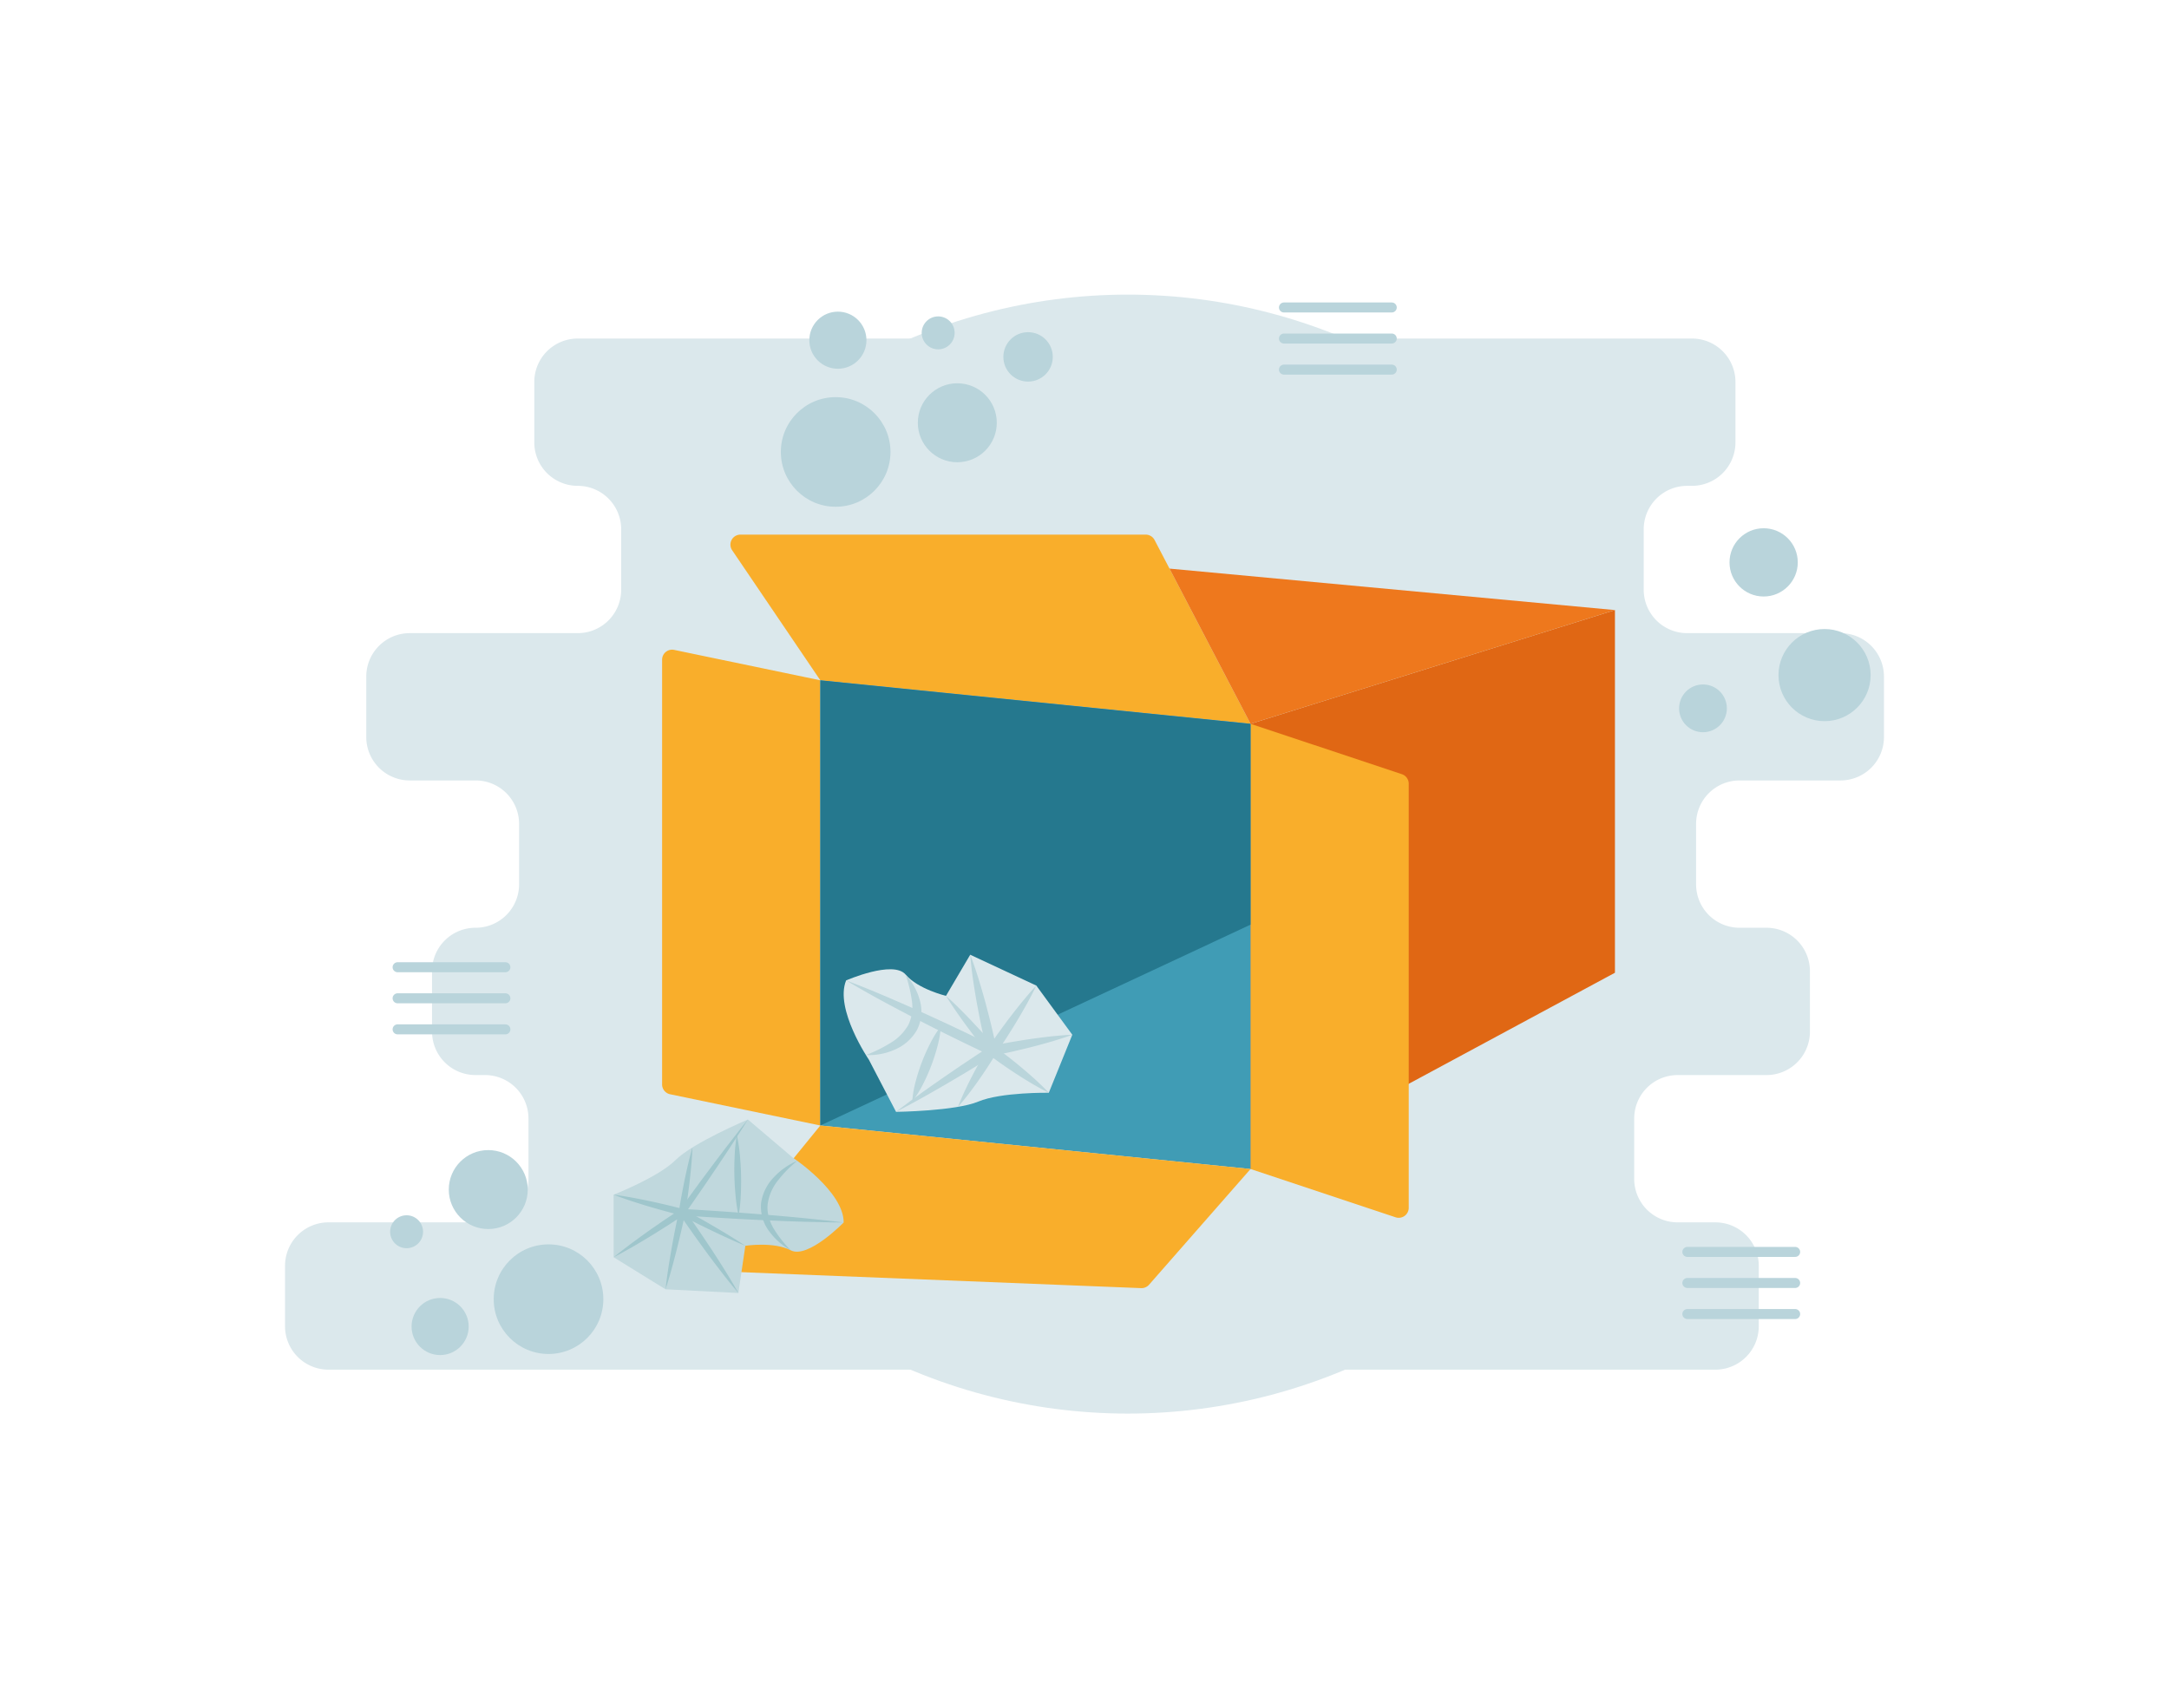 <svg xmlns="http://www.w3.org/2000/svg" id="empty-box" viewBox="0 0 650 512">
  <circle cx="337.969" cy="256" r="167.695" fill="#dbe8ec"></circle>
  <path fill="#dbe8ec" d="M564.583,220.903V202.794a13.021,13.021,0,0,0-13.021-13.021H505.603A13.021,13.021,0,0,1,492.582,176.752V158.642a13.021,13.021,0,0,1,13.021-13.021h1.451a13.021,13.021,0,0,0,13.021-13.021V114.491A13.021,13.021,0,0,0,507.054,101.47H173.135a13.021,13.021,0,0,0-13.021,13.021v18.11a13.021,13.021,0,0,0,13.021,13.021h0a13.021,13.021,0,0,1,13.021,13.021V176.752a13.021,13.021,0,0,1-13.021,13.021H122.782a13.021,13.021,0,0,0-13.021,13.021v18.11a13.021,13.021,0,0,0,13.021,13.021h19.758A13.021,13.021,0,0,1,155.561,246.945v18.11a13.021,13.021,0,0,1-13.021,13.021h-.048a13.021,13.021,0,0,0-13.021,13.021v18.11a13.021,13.021,0,0,0,13.021,13.021h2.859A13.021,13.021,0,0,1,158.372,335.248v18.11a13.021,13.021,0,0,1-13.021,13.021H98.437a13.021,13.021,0,0,0-13.021,13.021v18.11A13.021,13.021,0,0,0,98.437,410.53H514.045a13.021,13.021,0,0,0,13.021-13.021V379.399A13.021,13.021,0,0,0,514.045,366.379H502.755a13.021,13.021,0,0,1-13.021-13.021V335.248a13.021,13.021,0,0,1,13.021-13.021h26.62a13.021,13.021,0,0,0,13.021-13.021V291.097a13.021,13.021,0,0,0-13.021-13.021h-8.075a13.021,13.021,0,0,1-13.021-13.021V246.945a13.021,13.021,0,0,1,13.021-13.021h30.263A13.021,13.021,0,0,0,564.583,220.903Z"></path>
  <line x1="384.775" x2="417.077" y1="92.159" y2="92.159" fill="none" stroke="#b9d4db" stroke-linecap="round" stroke-miterlimit="10" stroke-width="3"></line>
  <line x1="384.775" x2="417.077" y1="101.47" y2="101.47" fill="none" stroke="#b9d4db" stroke-linecap="round" stroke-miterlimit="10" stroke-width="3"></line>
  <line x1="384.775" x2="417.077" y1="110.781" y2="110.781" fill="none" stroke="#b9d4db" stroke-linecap="round" stroke-miterlimit="10" stroke-width="3"></line>
  <line x1="119.153" x2="151.456" y1="289.908" y2="289.908" fill="none" stroke="#b9d4db" stroke-linecap="round" stroke-miterlimit="10" stroke-width="3"></line>
  <line x1="119.153" x2="151.456" y1="299.218" y2="299.218" fill="none" stroke="#b9d4db" stroke-linecap="round" stroke-miterlimit="10" stroke-width="3"></line>
  <line x1="119.153" x2="151.456" y1="308.529" y2="308.529" fill="none" stroke="#b9d4db" stroke-linecap="round" stroke-miterlimit="10" stroke-width="3"></line>
  <line x1="505.663" x2="537.966" y1="375.236" y2="375.236" fill="none" stroke="#b9d4db" stroke-linecap="round" stroke-miterlimit="10" stroke-width="3"></line>
  <line x1="505.663" x2="537.966" y1="384.546" y2="384.546" fill="none" stroke="#b9d4db" stroke-linecap="round" stroke-miterlimit="10" stroke-width="3"></line>
  <line x1="505.663" x2="537.966" y1="393.857" y2="393.857" fill="none" stroke="#b9d4db" stroke-linecap="round" stroke-miterlimit="10" stroke-width="3"></line>
  <circle cx="546.78" cy="202.347" r="13.807" fill="#b9d4db"></circle>
  <circle cx="510.344" cy="212.312" r="7.159" fill="#b9d4db"></circle>
  <circle cx="528.523" cy="168.562" r="10.228" fill="#b9d4db"></circle>
  <circle cx="164.38" cy="389.402" r="16.428" fill="#b9d4db"></circle>
  <circle cx="131.897" cy="397.598" r="8.557" fill="#b9d4db"></circle>
  <circle cx="121.847" cy="369.192" r="4.936" fill="#b9d4db"></circle>
  <circle cx="146.321" cy="356.549" r="11.833" fill="#b9d4db"></circle>
  <circle cx="250.43" cy="135.463" r="16.428" fill="#b9d4db"></circle>
  <circle cx="251.096" cy="101.968" r="8.557" fill="#b9d4db"></circle>
  <circle cx="308.091" cy="106.968" r="7.406" fill="#b9d4db"></circle>
  <circle cx="281.147" cy="99.771" r="4.936" fill="#b9d4db"></circle>
  <circle cx="286.883" cy="126.713" r="11.833" fill="#b9d4db"></circle>
  <polygon fill="#e06714" points="483.963 291.561 374.753 350.388 374.753 216.949 483.963 182.855 483.963 291.561"></polygon>
  <path fill="#f9ae2b" d="M374.753,216.949l-128.921-13.042-26.422-38.981a3,3,0,0,1,2.483-4.683H343.339a3,3,0,0,1,2.66,1.612Z"></path>
  <path fill="#f9ae2b" d="M245.832 337.346 200.808 327.978a3 3 0 0 1-2.389-2.937V197.73a3 3 0 0 1 3.611-2.937l43.802 9.114ZM418.218 364.859 374.753 350.388V216.949l45.361 15.101a3 3 0 0 1 2.052 2.846V362.012A3 3 0 0 1 418.218 364.859Z"></path>
  <polygon fill="#409cb5" points="374.753 350.388 245.832 337.346 245.832 203.907 374.753 216.949 374.753 350.388"></polygon>
  <path fill="#f9ae2b" d="M341.97,386.091l-131.544-5.249,35.406-43.496,128.921,13.042-30.408,34.683A3,3,0,0,1,341.97,386.091Z"></path>
  <polygon fill="#ee781d" points="374.753 216.949 483.963 182.855 350.473 170.429 374.753 216.949"></polygon>
  <polygon fill="#25788e" points="245.832 337.346 374.753 277.148 374.753 216.949 245.832 203.907 245.832 337.346"></polygon>
  <path fill="#dbe8ec" d="M253.562,293.863s14.085-6.162,17.826-1.761,12.104,6.382,12.104,6.382l7.262-12.324,19.807,9.243,10.784,14.745-7.042,17.386s-14.305-.22-21.127,2.641-24.648,3.081-24.648,3.081l-8.143-15.625S250.041,302.446,253.562,293.863Z"></path>
  <path fill="#bad5db" d="M283.492,298.484c1.355,1.2,2.656,2.445,3.931,3.711,1.286,1.257,2.524,2.555,3.766,3.849,1.216,1.316,2.464,2.605,3.643,3.952,1.19,1.338,2.4,2.658,3.55,4.03l-2.535,1.254c-.575-2.393-1.143-4.787-1.651-7.195-.519-2.405-.964-4.827-1.429-7.245-.848-4.854-1.638-9.72-2.012-14.681,1.796,4.639,3.177,9.372,4.5,14.118.62,2.383,1.261,4.76,1.826,7.155.577,2.392,1.095,4.798,1.605,7.205l.004.021a1.455,1.455,0,0,1-2.54,1.233c-1.146-1.374-2.231-2.8-3.337-4.208-1.117-1.399-2.164-2.856-3.244-4.286-1.053-1.452-2.111-2.9-3.121-4.389C285.428,301.531,284.433,300.03,283.492,298.484Z"></path>
  <path fill="#bad5db" d="M310.561,295.403c-.84,1.812-1.785,3.552-2.727,5.294-.967,1.726-1.94,3.447-2.966,5.132-.997,1.705-2.069,3.359-3.116,5.03-1.055,1.666-2.168,3.292-3.25,4.939l-1.528-2.305c2.004-.411,4.016-.785,6.032-1.142,2.023-.316,4.035-.692,6.068-.959,2.027-.301,4.064-.546,6.105-.776,2.048-.194,4.093-.403,6.166-.469-1.94.735-3.908,1.328-5.873,1.936-1.972.572-3.948,1.129-5.934,1.63-1.98.535-3.981.961-5.971,1.447-1.998.444-3.999.873-6.008,1.263l-.032.006a1.484,1.484,0,0,1-1.497-2.311c1.135-1.612,2.236-3.245,3.398-4.839,1.169-1.588,2.313-3.193,3.532-4.748,1.189-1.574,2.432-3.112,3.681-4.646C307.915,298.37,309.186,296.851,310.561,295.403Z"></path>
  <path fill="#bad5db" d="M314.303,327.534c-1.625-.77-3.162-1.659-4.707-2.536-1.526-.904-3.038-1.827-4.519-2.792-2.981-1.904-5.866-3.938-8.698-6.044l2.166-.428c-1.712,2.79-3.486,5.542-5.389,8.216-.931,1.349-1.92,2.664-2.913,3.976-1.017,1.297-2.034,2.595-3.154,3.829.576-1.565,1.255-3.067,1.935-4.568.703-1.487,1.411-2.972,2.176-4.422,1.489-2.925,3.108-5.771,4.789-8.58a1.488,1.488,0,0,1,2.04-.512l.113.075.013.01c2.847,2.086,5.64,4.243,8.338,6.531,1.358,1.131,2.685,2.304,3.999,3.496C311.785,325.002,313.088,326.208,314.303,327.534Z"></path>
  <path fill="#bad5db" d="M253.562,293.863c7.603,2.855,15.019,6.098,22.408,9.396,3.678,1.684,7.363,3.352,11.007,5.106,3.663,1.714,7.292,3.499,10.92,5.287l.011.005a1.451,1.451,0,0,1,.137,2.526c-2.395,1.524-4.841,2.969-7.261,4.454-2.416,1.491-4.885,2.9-7.325,4.354-2.464,1.416-4.917,2.849-7.41,4.22q-3.722,2.083-7.522,4.045,3.382-2.618,6.848-5.104c2.297-1.679,4.633-3.295,6.959-4.928,2.35-1.595,4.671-3.236,7.044-4.795,2.369-1.565,4.714-3.169,7.108-4.694l.149,2.532c-3.657-1.728-7.311-3.459-10.932-5.261-3.64-1.762-7.238-3.611-10.845-5.442C267.679,301.83,260.527,298.04,253.562,293.863Z"></path>
  <path fill="#bad5db" d="M259.485 316.225a43.3 43.3 0 0 0 7.384-3.625 14.867 14.867 0 0 0 5.273-5.289 12.243 12.243 0 0 0 1.143-7.223 42.463 42.463 0 0 0-1.897-7.986 18.612 18.612 0 0 1 4.214 7.54 12.25 12.25 0 0 1-.814 9.082 13.855 13.855 0 0 1-6.821 5.956A18.881 18.881 0 0 1 259.485 316.225ZM281.978 307.58a33.235 33.235 0 0 1-1.054 6.067 56.083 56.083 0 0 1-1.85 5.764 55.108 55.108 0 0 1-2.452 5.535 32.835 32.835 0 0 1-3.255 5.229 32.829 32.829 0 0 1 1.05-6.069 55.094 55.094 0 0 1 1.854-5.763 56.065 56.065 0 0 1 2.456-5.533A33.233 33.233 0 0 1 281.978 307.58Z"></path>
  <path fill="#c0d8dd" d="M252.831,366.415s-10.729,11.011-15.852,8.341-13.616-1.357-13.616-1.357l-2.089,14.151-21.829-1.108-15.541-9.601-.02-18.758s13.336-5.181,18.579-10.399,21.676-12.132,21.676-12.132l13.425,11.411S252.863,357.138,252.831,366.415Z"></path>
  <path fill="#9fc6cc" d="M223.363,373.399c-3.326-1.368-6.576-2.88-9.812-4.418-1.608-.788-3.229-1.55-4.822-2.366-1.597-.808-3.203-1.599-4.784-2.438l1.251-1.411c2.862,4.003,5.627,8.075,8.338,12.183,2.679,4.131,5.326,8.285,7.739,12.601-3.211-3.76-6.189-7.684-9.134-11.629-2.913-3.968-5.773-7.973-8.535-12.047l-.007-.011a.97.97,0,0,1,1.258-1.4c1.58.841,3.134,1.729,4.697,2.601,1.567.864,3.107,1.781,4.659,2.673C217.297,369.56,220.368,371.408,223.363,373.399Z"></path>
  <path fill="#9fc6cc" d="M199.445,386.443c.428-3.939,1.046-7.837,1.726-11.722.67-3.887,1.449-7.751,2.256-11.609l1.522,1.04L199.802,367.498c-1.74,1.078-3.457,2.191-5.215,3.242-1.746,1.07-3.512,2.108-5.284,3.138-1.786,1.009-3.566,2.027-5.399,2.964,1.583-1.316,3.219-2.552,4.849-3.797,1.644-1.224,3.294-2.439,4.964-3.623,1.658-1.203,3.357-2.344,5.033-3.518l5.101-3.415a.993.993,0,0,1,1.522,1.04c-.846,3.849-1.718,7.693-2.7,11.513C201.703,378.865,200.668,382.674,199.445,386.443Z"></path>
  <path fill="#9fc6cc" d="M183.884,358.084c1.767.213,3.509.522,5.253.822,1.739.321,3.474.657,5.201,1.026,3.457.725,6.889,1.548,10.307,2.426l-1.227.805c.282-1.612.53-3.23.839-4.838.305-1.609.597-3.219.943-4.821.666-3.208,1.392-6.407,2.307-9.575-.121,3.295-.431,6.561-.801,9.816-.172,1.63-.398,3.251-.611,4.874-.21,1.624-.479,3.238-.715,4.858a.981.981,0,0,1-1.113.829l-.098-.019-.016-.004c-3.421-.868-6.827-1.791-10.209-2.811-1.693-.503-3.377-1.04-5.057-1.592C187.214,359.307,185.537,358.743,183.884,358.084Z"></path>
  <path fill="#9fc6cc" d="M252.831,366.415c-4.052-.012-8.097-.125-12.143-.227-4.045-.119-8.086-.291-12.127-.469q-12.12-.583-24.223-1.432l-.007-.001a.968.968,0,0,1-.72-1.526c1.645-2.314,3.341-4.592,5.012-6.887,1.667-2.299,3.386-4.56,5.077-6.841,1.717-2.262,3.413-4.541,5.169-6.776,1.751-2.238,3.474-4.497,5.27-6.704-1.494,2.422-3.061,4.791-4.599,7.18-1.534,2.393-3.128,4.743-4.701,7.109-1.599,2.346-3.169,4.714-4.793,7.043-1.619,2.333-3.212,4.683-4.857,6.997l-.727-1.526q12.113.684,24.208,1.662c4.031.338,8.061.682,12.088,1.078C244.784,365.509,248.811,365.911,252.831,366.415Z"></path>
  <path fill="#9fc6cc" d="M238.926 347.927a36.164 36.164 0 0 0-5.782 5.881 14.522 14.522 0 0 0-3.087 7.089 10.01 10.01 0 0 0 .308 3.78 13.716 13.716 0 0 0 1.515 3.612 35.608 35.608 0 0 0 5.099 6.467 20.255 20.255 0 0 1-6.407-5.617 12.221 12.221 0 0 1-2.502-8.45 13.964 13.964 0 0 1 3.885-7.881A20.515 20.515 0 0 1 238.926 347.927ZM221.342 364.403a46.845 46.845 0 0 1-.909-6.026c-.19-2.011-.312-4.024-.354-6.039-.049-2.014-.014-4.031.087-6.048a46.329 46.329 0 0 1 .648-6.061 46.326 46.326 0 0 1 .912 6.026c.189 2.011.313 4.024.351 6.039.046 2.015.012 4.031-.09 6.048A46.846 46.846 0 0 1 221.342 364.403Z"></path>
</svg>
